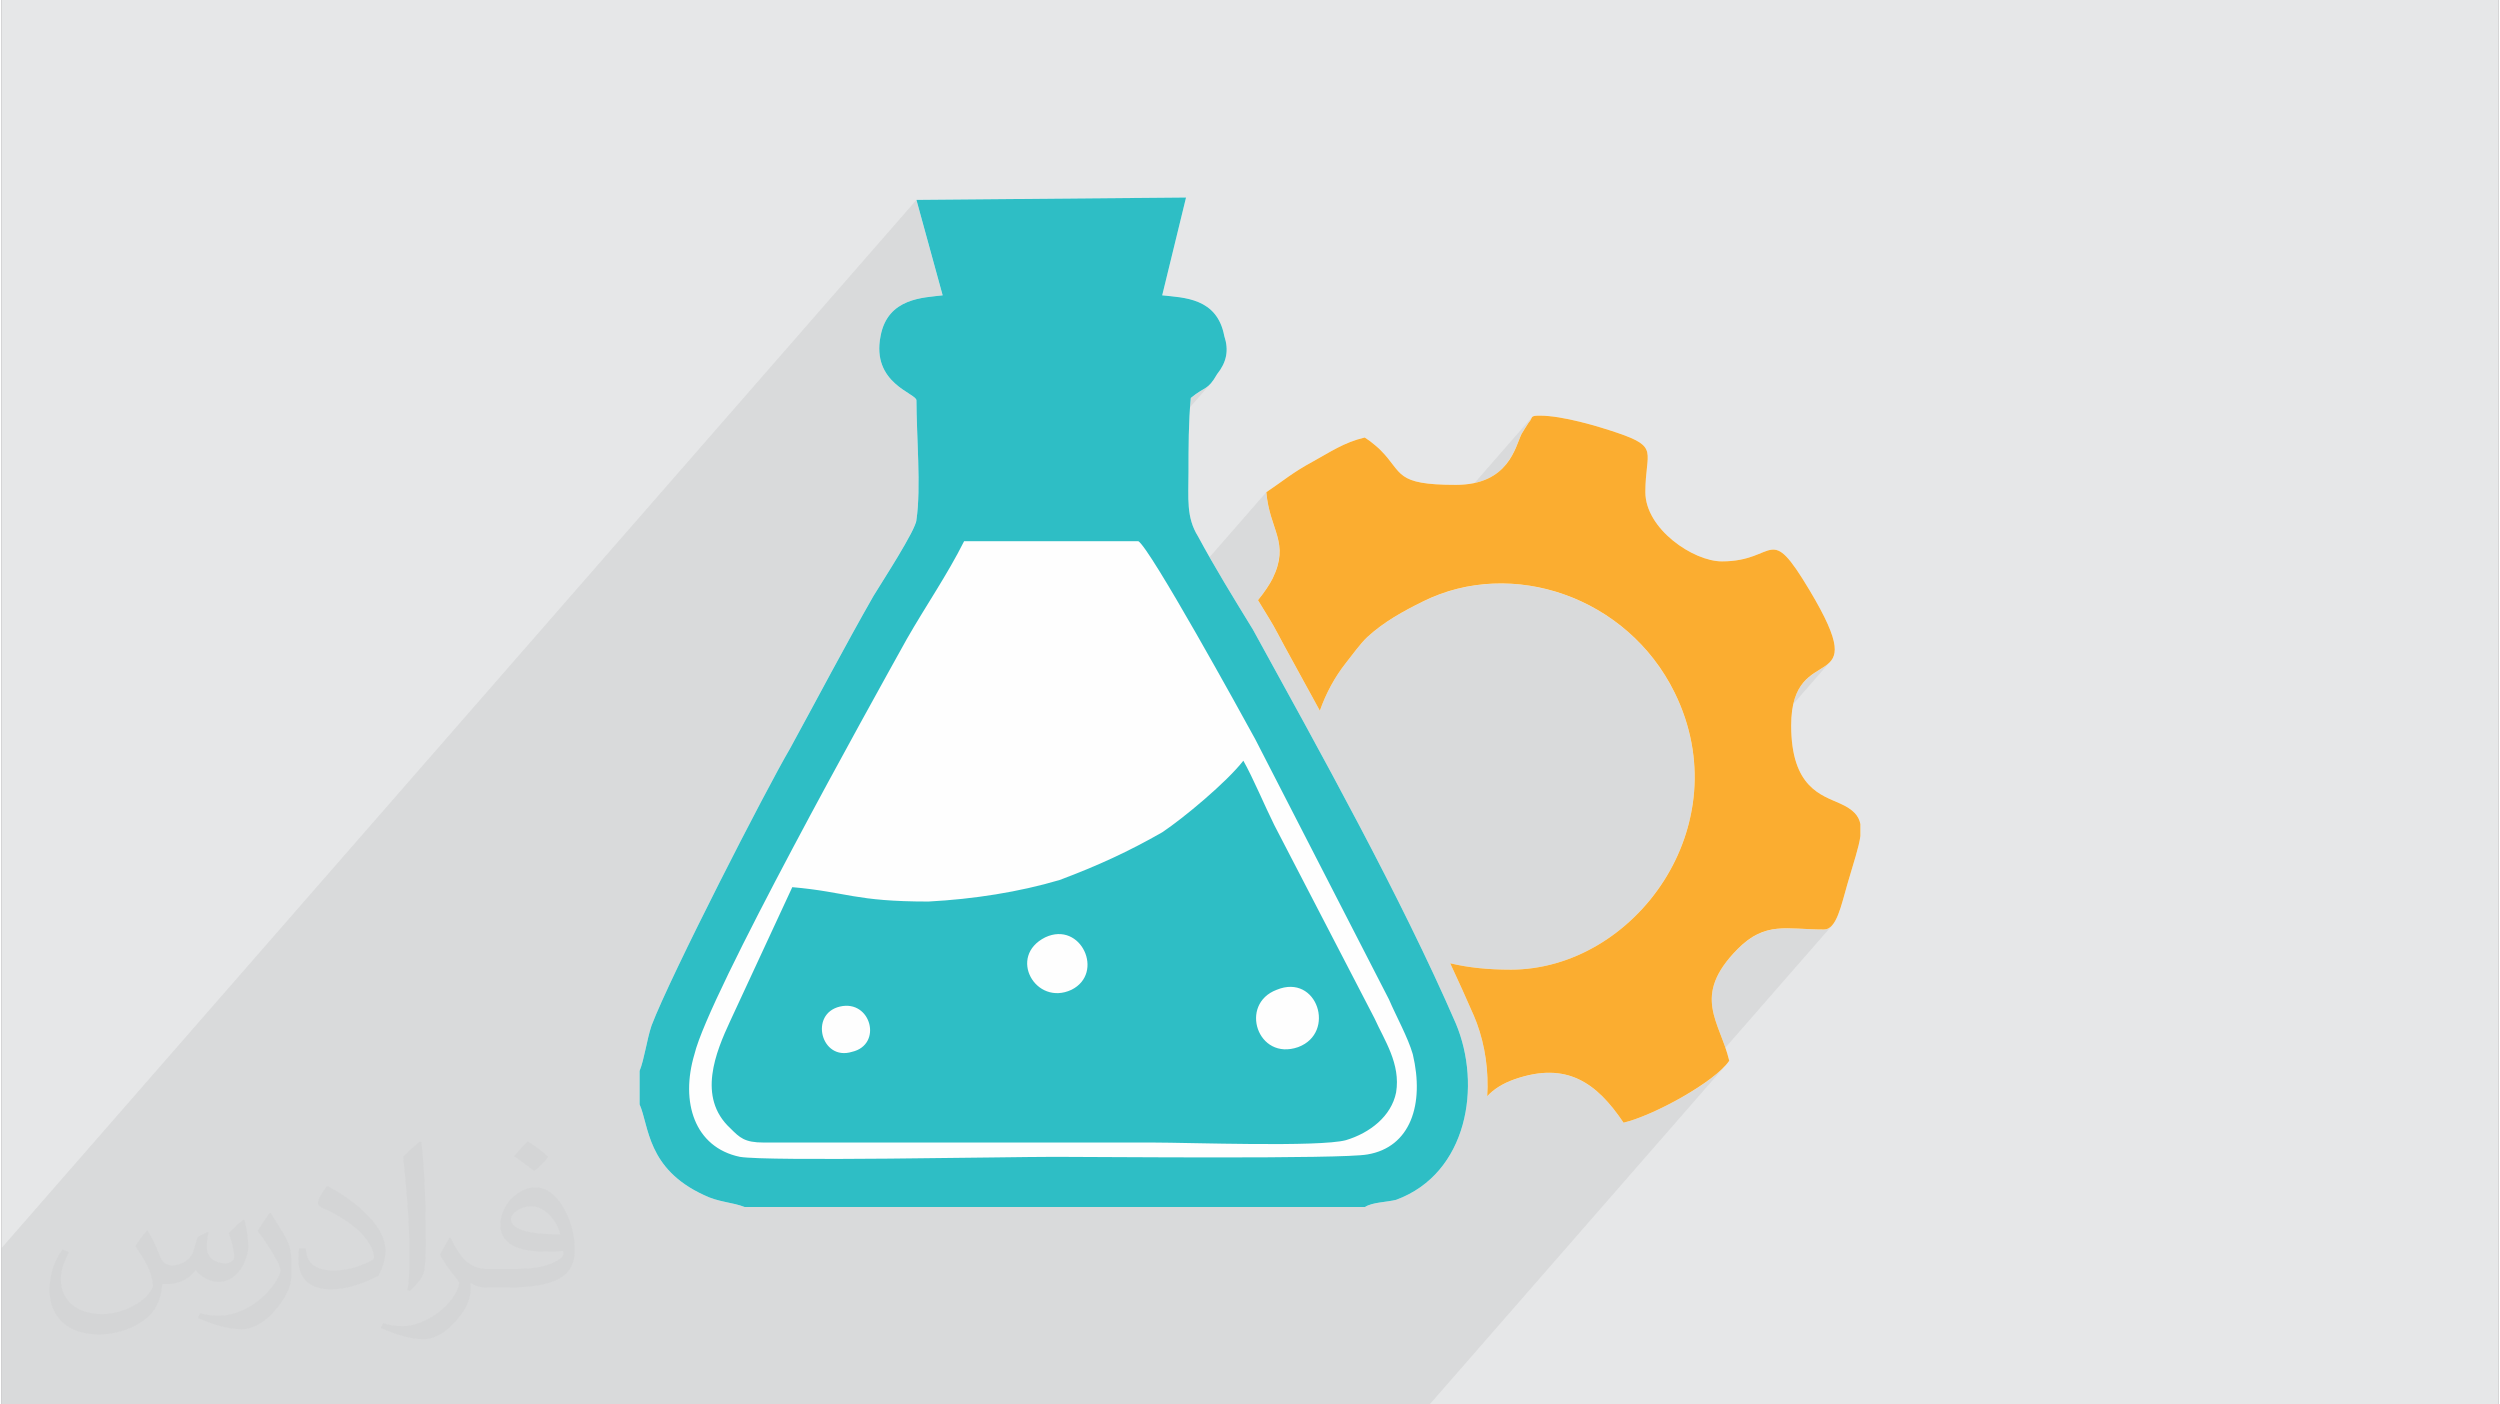 <?xml version="1.0" encoding="UTF-8"?>
<!DOCTYPE svg PUBLIC "-//W3C//DTD SVG 1.0//EN" "http://www.w3.org/TR/2001/REC-SVG-20010904/DTD/svg10.dtd">
<!-- Creator: CorelDRAW 2017 -->
<svg xmlns="http://www.w3.org/2000/svg" xml:space="preserve" width="356px" height="200px" version="1.0" shape-rendering="geometricPrecision" text-rendering="geometricPrecision" image-rendering="optimizeQuality" fill-rule="evenodd" clip-rule="evenodd"
viewBox="0 0 35600 20025"
 xmlns:xlink="http://www.w3.org/1999/xlink">
 <rect x="0" y="0" width="35600" height="20025" fill="#808080" stroke="none"/>
 <g id="Layer_x0020_1">
  <g id="_1477549702656">
   <path fill="#E6E7E8" d="M0 0l35600 0 0 20025 -35600 0 0 -20025z"/>
   <path fill="#373435" fill-opacity="0.078" d="M25689 9732l-1593 1825 0 0 17 -93 19 -171 8 -173 -3 -176 -15 -177 -27 -178 -40 -178 -53 -180 -67 -179 -81 -178 -137 -247 -158 -227 -177 -208 -194 -186 -209 -166 -222 -144 -233 -121 -242 -99 -248 -75 -254 -52 -256 -27 -258 -1 -256 23 -254 50 -248 77 -241 104 -105 53 -103 54 -103 57 -101 59 -99 64 -97 68 -94 73 -91 79 -37 37 -39 43 -696 798 -34 -61 -30 -55 2815 -3225 82 -122 59 -119 43 -107 35 -84 4 -8 11 -18 16 -25 18 -28 17 -29 16 -26 12 -18 6 -8 20 -26 13 -22 8 -18 8 -13 -3267 3743 -13 -23 -62 -115 -63 -114 -62 -113 -62 -113 -26 -48 -26 -48 -26 -50 -27 -49 -26 -49 -27 -49 -27 -48 -28 -45 -20 -34 -21 -34 -21 -33 -21 -34 -20 -34 -21 -34 -21 -33 -20 -34 34 -43 32 -42 30 -42 28 -40 25 -39 23 -36 19 -35 17 -31 70 -179 29 -155 -4 -139 -28 -132 -41 -133 -46 -143 -42 -162 -27 -189 -5091 5833 -82 -2 -150 -7 -134 -10 -122 -11 -111 -13 -103 -14 -98 -16 -95 -16 -93 -17 -96 -17 -99 -17 -106 -16 -114 -16 -125 -15 -140 -14 -694 796 99 -196 114 -223 117 -228 101 -194 6233 -7140 -38 37 -37 29 -40 25 -47 28 -56 38 -70 53 -5789 6633 112 -210 125 -236 126 -235 125 -233 124 -229 122 -225 119 -219 116 -212 112 -204 107 -195 101 -184 95 -172 88 -159 81 -145 72 -130 62 -113 53 -95 52 -89 52 -88 53 -88 52 -87 54 -87 53 -86 53 -87 53 -86 52 -86 52 -86 51 -87 50 -86 50 -87 48 -88 47 -88 45 -89 -2320 2658 63 -116 74 -138 74 -137 74 -137 73 -136 74 -136 73 -135 74 -135 73 -135 74 -134 75 -134 75 -135 75 -134 76 -134 56 -90 83 -132 100 -161 106 -174 101 -172 85 -156 59 -125 23 -78 11 -87 8 -94 6 -100 3 -105 2 -109 -1 -112 -1 -115 -3 -116 -3 -117 -4 -116 -5 -114 -4 -112 -4 -109 -3 -104 -2 -99 0 -93 -28 -41 -71 -50 -99 -65 -109 -86 -102 -114 -79 -146 -2 -6 864 -989 -374 -1361 -13044 14944 0 1204 0 151 0 435 0 441 548 0 1485 0 338 0 610 0 99 0 301 0 1050 0 103 0 18 0 285 0 109 0 416 0 159 0 1159 0 239 0 35 0 455 0 35 0 293 0 84 0 22 0 61 0 232 0 169 0 254 0 296 0 156 0 417 0 106 0 20 0 40 0 100 0 2 0 56 0 164 0 7 0 172 0 45 0 22 0 111 0 665 0 997 0 1008 0 1097 0 77 0 655 0 222 0 169 0 836 0 129 0 20 0 4 0 135 0 76 0 252 0 90 0 124 0 153 0 243 0 111 0 10 0 179 0 54 0 1499 0 6 0 535 0 454 0 64 0 223 0 4227 -4843 -60 62 -73 65 -83 67 -93 67 -100 67 -106 67 -108 63 2135 -2445 -53 43 -62 15 -190 -5 -172 -8 -157 -5 -148 7 -141 25 -138 51 -140 85 -144 127 -114 123 -1769 2027 -46 -48 -81 -75 -84 -66 -87 -57 -91 -48 -95 -38 -100 -29 -104 -17 -110 -7 -116 5 -122 17 -128 30 -135 41 -66 25 -60 27 -55 28 -50 30 -46 31 -42 33 -37 34 -34 34 5 -134 0 -10 2207 -2529 109 -126 102 -131 94 -138 86 -144 77 -148 70 -153 59 -158 51 -162 12 -50 2008 -2301 -62 51 -74 47 -79 51 -81 60 -77 77z"/>
   <g>
    <path fill="#FEFEFE" d="M9097 15269l0 477c136,306 102,918 918,1293 204,102 409,102 579,170l8846 0c102,-68 307,-68 443,-102 1020,-375 1225,-1633 850,-2518 -782,-1803 -1939,-3879 -2892,-5614 -272,-443 -544,-885 -782,-1327 -171,-273 -136,-545 -136,-919 0,-340 0,-714 33,-1055 205,-170 239,-102 375,-340 136,-170 170,-340 102,-544 -102,-545 -579,-545 -885,-579l340 -1395 -3844 34 374 1361c-272,34 -783,34 -885,579 -136,680 511,816 511,918 0,477 68,1259 0,1702 0,136 -511,918 -613,1088 -408,715 -782,1429 -1191,2178 -340,578 -1701,3232 -1973,3947 -68,204 -102,476 -170,646zm12418 -1444c-320,0 -604,-29 -861,-91 117,251 230,500 336,744l1 2c18,44 33,79 43,107 119,324 171,687 148,1043 86,-93 208,-178 390,-242 739,-258 1170,46 1554,619 422,-99 1304,-580 1507,-883 -131,-559 -549,-920 121,-1594 396,-399 696,-277 1230,-277 179,0 244,-340 335,-653 86,-299 162,-515 184,-680l0 -170c-23,-122 -106,-210 -284,-291 -266,-121 -703,-226 -703,-1116 0,-1259 1202,-354 263,-1926 -593,-992 -458,-413 -1250,-413 -411,0 -1092,-465 -1092,-987 0,-581 206,-640 -400,-846 -277,-94 -778,-245 -1107,-245 -150,0 -88,25 -158,101 -5,5 -99,157 -100,160 -90,183 -181,726 -937,726 -876,0 -751,-170 -1069,-490 -7,-8 -18,-18 -26,-26 -11,-10 -44,-38 -55,-48 -69,-57 -79,-65 -149,-111 -294,68 -497,210 -745,346 -285,154 -421,275 -658,433 46,547 341,714 89,1232 -40,80 -115,194 -208,308 55,90 110,180 165,270 74,119 144,261 213,386 164,299 333,607 504,920 87,-247 211,-478 372,-682 88,-111 209,-279 306,-369 237,-218 514,-369 793,-507 1264,-628 2914,-69 3587,1299 935,1900 -570,3951 -2339,3951z"/>
    <path fill="#2EBEC5" d="M16208 7716c170,102 1463,2450 1667,2824l1906 3709c102,238 272,544 340,782 170,715 -34,1327 -647,1429 -374,68 -3810,34 -4457,34 -714,0 -4083,68 -4491,0 -647,-136 -851,-782 -647,-1463 204,-850 2518,-5001 3028,-5920 273,-477 579,-919 817,-1395l2484 0zm-4253 6635c442,-102 612,544 170,646 -442,136 -613,-544 -170,-646zm6226 -239c579,-238 851,613 307,817 -579,204 -851,-612 -307,-817zm-3300 -748c510,-238 851,510 374,748 -510,239 -918,-476 -374,-748zm-4491 1191c-205,442 -477,1089 0,1531 136,136 204,204 476,204 1837,0 3709,0 5546,0 511,0 2382,68 2756,-34 340,-102 647,-340 715,-680 68,-409 -170,-749 -307,-1055l-1429 -2756c-136,-272 -306,-681 -442,-919 -238,306 -851,817 -1157,1021 -476,272 -918,476 -1463,680 -578,171 -1225,273 -1871,307 -1055,0 -1157,-136 -1940,-205l-884 1906zm-1293 714l0 477c136,306 102,918 918,1293 204,102 409,102 579,170l8846 0c102,-68 307,-68 443,-102 1020,-375 1225,-1633 850,-2518 -782,-1803 -1939,-3879 -2892,-5614 -272,-443 -544,-885 -782,-1327 -171,-273 -136,-545 -136,-919 0,-340 0,-714 33,-1055 205,-170 239,-102 375,-340 136,-170 170,-340 102,-544 -102,-545 -579,-545 -885,-579l340 -1395 -3844 34 374 1361c-272,34 -783,34 -885,579 -136,680 511,816 511,918 0,477 68,1259 0,1702 0,136 -511,918 -613,1088 -408,715 -782,1429 -1191,2178 -340,578 -1701,3232 -1973,3947 -68,204 -102,476 -170,646z"/>
    <path fill="#FBAD30" d="M21515 13825c-320,0 -604,-29 -861,-91 117,251 230,500 336,744l1 2c18,44 33,79 43,107 119,324 171,687 148,1043 86,-93 208,-178 390,-242 739,-258 1170,46 1554,619 422,-99 1304,-580 1507,-883 -131,-559 -549,-920 121,-1594 396,-399 696,-277 1230,-277 179,0 244,-340 335,-653 86,-299 162,-515 184,-680l0 -170c-23,-122 -106,-210 -284,-291 -266,-121 -703,-226 -703,-1116 0,-1259 1202,-354 263,-1926 -593,-992 -458,-413 -1250,-413 -411,0 -1092,-465 -1092,-987 0,-581 206,-640 -400,-846 -277,-94 -778,-245 -1107,-245 -150,0 -88,25 -158,101 -5,5 -99,157 -100,160 -90,183 -181,726 -937,726 -876,0 -751,-170 -1069,-490 -7,-8 -18,-18 -26,-26 -11,-10 -44,-38 -55,-48 -69,-57 -79,-65 -149,-111 -294,68 -497,210 -745,346 -285,154 -421,275 -658,433 46,547 341,714 89,1232 -40,80 -115,194 -208,308 55,90 110,180 165,270 74,119 144,261 213,386 164,299 333,607 504,920 87,-247 211,-478 372,-682 88,-111 209,-279 306,-369 237,-218 514,-369 793,-507 1264,-628 2914,-69 3587,1299 935,1900 -570,3951 -2339,3951z"/>
   </g>
   <path fill="#373435" fill-opacity="0.031" d="M2082 17547c68,103 112,202 155,312 32,64 49,183 199,183 44,0 107,-14 163,-45 63,-33 111,-83 136,-159l60 -202 146 -72 10 10c-20,76 -25,149 -25,206 0,169 146,233 262,233 68,0 129,-33 129,-95 0,-80 -34,-216 -78,-338 68,-68 136,-136 214,-191l12 6c34,144 53,286 53,381 0,93 -41,196 -75,264 -70,132 -194,237 -344,237 -114,0 -241,-57 -328,-163l-5 0c-82,102 -208,194 -412,194l-63 0c-10,134 -39,229 -83,314 -121,237 -480,404 -818,404 -470,0 -706,-272 -706,-633 0,-223 73,-431 185,-578l92 38c-70,134 -116,261 -116,385 0,338 274,499 592,499 293,0 657,-187 723,-404 -25,-237 -114,-349 -250,-565 41,-72 94,-144 160,-221l12 0zm5421 -1274c99,62 196,136 291,220 -53,75 -119,143 -201,203 -95,-77 -190,-143 -287,-213 66,-74 131,-146 197,-210zm51 926c-160,0 -291,105 -291,183 0,167 320,219 703,217 -48,-196 -216,-400 -412,-400zm-359 895c208,0 390,-6 529,-41 155,-40 286,-118 286,-172 0,-14 0,-31 -5,-45 -87,8 -187,8 -274,8 -281,0 -498,-64 -582,-222 -22,-44 -37,-93 -37,-149 0,-153 66,-303 182,-406 97,-85 204,-138 313,-138 197,0 354,158 464,408 60,136 102,293 102,491 0,132 -37,243 -119,326 -153,148 -435,204 -867,204l-196 0 0 0 -51 0c-107,0 -184,-19 -245,-66l-10 0c3,25 5,49 5,72 0,97 -32,221 -97,320 -192,286 -400,410 -580,410 -182,0 -405,-70 -606,-161l36 -70c65,27 155,45 279,45 325,0 752,-313 805,-618 -12,-25 -33,-58 -65,-93 -95,-113 -155,-208 -211,-307 48,-95 92,-171 133,-240l17 -2c139,283 265,446 546,446l44 0 0 0 204 0zm-1408 299c24,-130 27,-276 27,-413l0 -202c0,-377 -49,-926 -88,-1282 68,-75 163,-161 238,-219l22 6c51,450 63,971 63,1452 0,126 -5,249 -17,340 -7,114 -73,200 -214,332l-31 -14zm-1449 -596c7,177 94,317 398,317 189,0 349,-49 526,-134 32,-14 49,-33 49,-49 0,-111 -85,-258 -228,-392 -139,-126 -323,-237 -495,-311 -59,-25 -78,-52 -78,-77 0,-51 68,-158 124,-235l19 -2c197,103 418,256 580,427 148,157 240,316 240,489 0,128 -38,249 -102,361 -215,109 -446,192 -674,192 -277,0 -466,-130 -466,-436 0,-33 0,-84 12,-150l95 0zm-501 -503l173 278c63,103 121,215 121,392l0 227c0,183 -117,379 -306,573 -148,132 -279,188 -400,188 -180,0 -386,-56 -624,-159l27 -70c75,20 162,37 269,37 342,-2 692,-252 852,-557 19,-35 27,-68 27,-91 0,-35 -20,-74 -34,-109 -88,-165 -185,-315 -292,-454 56,-88 112,-173 173,-257l14 2z"/>
  </g>
 </g>
</svg>
